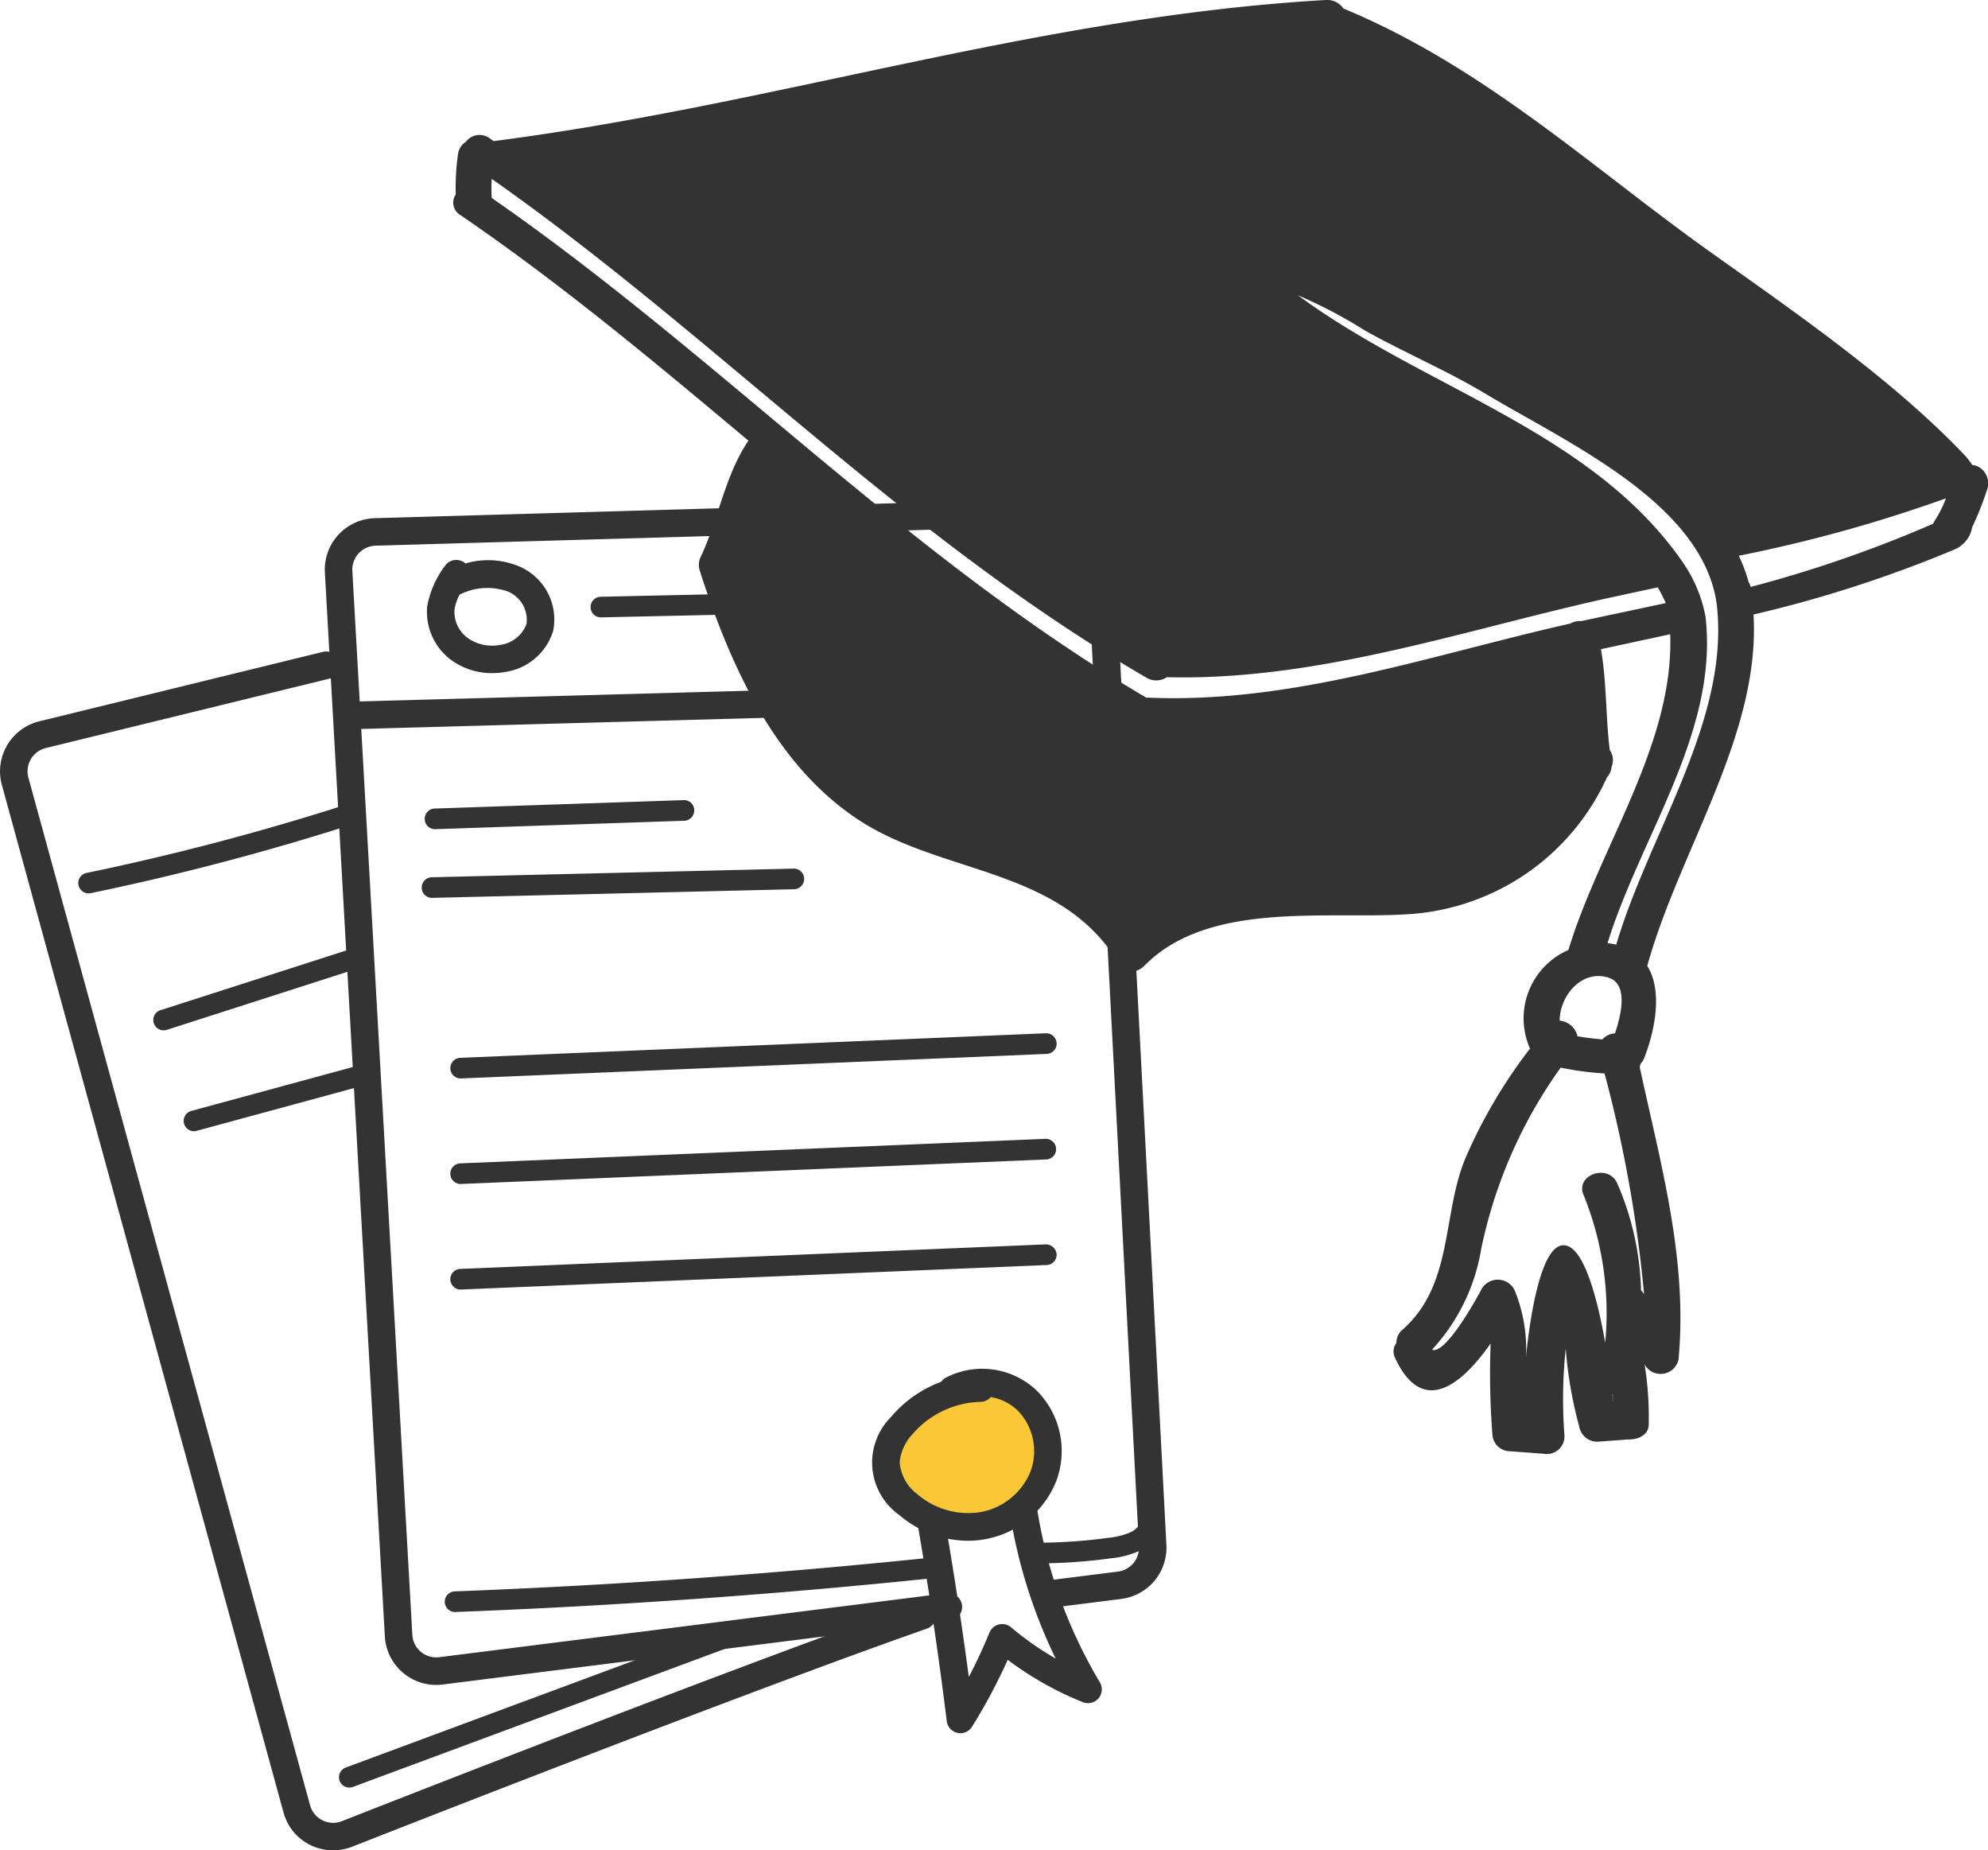 <svg xmlns="http://www.w3.org/2000/svg" width="86.437" height="80.434" viewBox="0 0 86.437 80.434"><g><ellipse cx="42.196" cy="63.152" rx="3.715" ry="2.985" fill="#fac737"></ellipse><g><path d="M85.988,20.274a.729.729,0,0,0-.231-.057,3.515,3.515,0,0,0-.415-.514c-3.143-3.279-7.396-6.197-11.036-8.79C69.228,7.294,64.522,2.902,58.408.369a.852.852,0,0,0-.8-.367C45.096.729,33.694,4.556,21.465,6.134c-.055-.037-.108-.076-.162-.114a.744.744,0,0,0-1.053.151.739.739,0,0,0-.339.547,10.592,10.592,0,0,0-.096,1.737.628.628,0,0,0,.212.9c4.42,3.02,8.468,6.412,12.515,9.801-1.014,1.482-1.301,3.406-2.072,5.044a.785.785,0,0,0-.017.675c.006.025.008.049.017.074,1.334,4.102,3.268,8.329,6.859,10.69,3.514,2.311,8.377,2.078,10.992,5.752a.836.836,0,0,0,1.43.597c2.818-2.88,8.025-1.988,11.626-2.257a10.178,10.178,0,0,0,8.496-5.944.755.755,0,0,0,.195-.444.769.769,0,0,0-.077-.739c-.179-1.432-.129-2.964-.384-4.381.073-.016.147-.033.22-.049.905-.196,1.844-.397,2.793-.603.165,4.779-3.042,9.18-4.428,13.727a3.24,3.24,0,0,0-1.668,4.285,22.153,22.153,0,0,0-2.836,4.83c-.99,2.467-.504,5.449-2.714,7.396a.727.727,0,0,0-.259.57.615.615,0,0,0-.053.661c1.22,2.615,2.959,1.065,4.15-.639a34.378,34.378,0,0,0,.083,4.032.78.78,0,0,0,.667.65q.784.053,1.569.115a.765.765,0,0,0,.889-.81,21.081,21.081,0,0,1,.057-3.768,18.019,18.019,0,0,0,.586,3.391.796.796,0,0,0,.877.656l1.258-.093c.396.015.86-.175.887-.612a14.599,14.599,0,0,0-.178-2.649c.023.036.045.073.07.109a.797.797,0,0,0,1.403-.315c.411-4.344-.777-8.504-1.69-12.737a.685.685,0,0,0,.05-.139A.718.718,0,0,0,71.487,46c.446-1.134.83-2.901.135-4.013,1.402-5.048,4.93-10.056,4.619-15.273A54.763,54.763,0,0,0,84.995,23.88l.031-.019a.663.663,0,0,0,.242-.146,1.245,1.245,0,0,0,.479-.795,12.704,12.704,0,0,0,.633-1.586A.824.824,0,0,0,85.988,20.274Zm-17.192,6.717-.034.007a.89.89,0,0,0-.49.11c-5.971,1.338-12.028,3.493-18.356,3.219-.027-.001-.05.003-.076.003C39.346,24.123,31.264,15.46,21.378,8.604a7.696,7.696,0,0,1,.002-.829C31.2,14.68,39.278,23.322,49.834,29.452a.827.827,0,0,0,.898-.013c6.724.167,13.146-2.139,19.502-3.509.601-.13,1.219-.262,1.843-.397a6.878,6.878,0,0,1,.349.683C71.182,26.485,69.962,26.739,68.796,26.991Zm1.132,15.505c.877.267.57,1.599.29,2.427a.769.769,0,0,0-.547.261c-.363-.028-.724-.076-1.083-.137a.869.869,0,0,0-.774-.677C67.808,43.315,68.751,42.136,69.928,42.495Zm.177,18.113.011.006c.008.118.018.237.022.356C70.129,60.864,70.118,60.742,70.105,60.608Zm1.378-4.356c-.042-.056-.087-.111-.132-.166a12.438,12.438,0,0,0-1.037-4.653c-.404-.879-1.858-.351-1.452.533a13.67,13.67,0,0,1,.931,6.402c-.364-2.072-.997-4.393-1.9-4.228-1.001.184-1.439,3.711-1.546,4.887a6.762,6.762,0,0,0-.491-2.937.812.812,0,0,0-1.445-.041c-.146.29-1.562,2.874-2.149,2.622a8.447,8.447,0,0,0,2.136-4.36,20.726,20.726,0,0,1,3.459-7.902,13.06,13.06,0,0,0,1.907.253A57.519,57.519,0,0,1,71.483,56.252ZM70.272,41.066c-.024-.006-.043-.014-.067-.02a3.088,3.088,0,0,0-.312-.044c1.452-4.679,4.833-9.196,4.263-14.186a6.144,6.144,0,0,0-1.036-2.44c-3.975-5.674-11.181-7.482-16.69-11.542a20.972,20.972,0,0,1,2.906,1.527c1.782.999,3.547,1.729,5.294,2.78,3.478,2.091,9.413,4.728,10.013,9.129C75.222,31.281,71.72,36.179,70.272,41.066Zm13.782-18.3a54.591,54.591,0,0,1-7.935,2.747.738.738,0,0,0-.087-.203,7.223,7.223,0,0,0-.429-1.151,63.32,63.32,0,0,0,9.005-2.496,4.921,4.921,0,0,1-.468.941A1.101,1.101,0,0,0,84.054,22.766Z" fill="#333"></path><g><path d="M18.97,73.245a2.237,2.237,0,0,1-2.237-2.112L14.125,24.888a2.238,2.238,0,0,1,2.171-2.362l29.848-.859a2.234,2.234,0,0,1,2.301,2.12l2.27,43.381a2.247,2.247,0,0,1-1.955,2.338l-2.933.37a.606.606,0,0,1-.669-.519.598.598,0,0,1,.519-.669l2.934-.37a1.045,1.045,0,0,0,.91-1.088l-2.27-43.381a1.036,1.036,0,0,0-1.04-.987h-.031l-29.847.859A1.041,1.041,0,0,0,15.32,24.822L17.928,71.065a1.04,1.04,0,0,0,1.17.975l22.061-2.782a.606.606,0,0,1,.669.519.599.599,0,0,1-.518.669L19.248,73.227A2.222,2.222,0,0,1,18.97,73.245Z" fill="#333"></path><path d="M19.776,70.076a.449.449,0,0,1-.017-.897c6.938-.263,13.962-.763,20.877-1.484a.449.449,0,0,1,.094.892c-6.934.724-13.979,1.225-20.938,1.488Z" fill="#333"></path><path d="M45.117,67.96a.449.449,0,0,1,0-.898,22.731,22.731,0,0,0,3.074-.212,3.239,3.239,0,0,0,.912-.22.935.935,0,0,0,.51-.484.449.449,0,0,1,.842.315,1.811,1.811,0,0,1-.978.986,4.002,4.002,0,0,1-1.165.292,23.564,23.564,0,0,1-3.195.222Z" fill="#333"></path><path d="M15.188,77.707a.449.449,0,0,1-.156-.87l16.676-6.189a.449.449,0,0,1,.312.842L15.345,77.679A.463.463,0,0,1,15.188,77.707Z" fill="#333"></path><path d="M14.482,80.434a2.228,2.228,0,0,1-2.155-1.644L.081,34.122a2.24,2.24,0,0,1,1.626-2.766l12.334-3.019A.598.598,0,1,1,14.326,29.5L1.992,32.518a1.042,1.042,0,0,0-.757,1.287L13.481,78.474a1.042,1.042,0,0,0,1.35.708c.145-.059,16.837-6.63,25.069-9.511A.598.598,0,1,1,40.295,70.8c-8.21,2.874-24.88,9.438-25.047,9.503A2.324,2.324,0,0,1,14.482,80.434Z" fill="#333"></path><path d="M15.686,31.688a.599.599,0,0,1-.017-1.197l32.172-.885h.017a.599.599,0,0,1,.017,1.197L15.703,31.688Z" fill="#333"></path><path d="M18.903,36.045a.449.449,0,0,1-.016-.897l10.833-.366a.437.437,0,0,1,.464.433.448.448,0,0,1-.433.464l-10.833.366Z" fill="#333"></path><path d="M18.77,39.032a.449.449,0,0,1-.011-.897l15.76-.376.011-.001a.449.449,0,0,1,.011.897l-15.76.376Z" fill="#333"></path><path d="M20.02,46.882a.449.449,0,0,1-.019-.897l25.474-1.068a.458.458,0,0,1,.467.43.448.448,0,0,1-.43.467L20.039,46.881Z" fill="#333"></path><path d="M20.02,51.47a.449.449,0,0,1-.019-.897l25.474-1.068a.449.449,0,0,1,.037.896L20.039,51.469Z" fill="#333"></path><path d="M20.02,56.058a.449.449,0,0,1-.019-.897l25.474-1.067a.469.469,0,0,1,.467.43.448.448,0,0,1-.43.467L20.039,56.057Z" fill="#333"></path><path d="M21.401,29.262a2.997,2.997,0,0,1-1.826-.603,2.605,2.605,0,0,1-1-2.305,4.157,4.157,0,0,1,.761-1.74.598.598,0,0,1,.828-.176.572.572,0,0,1,.072.056,3.503,3.503,0,0,1,2.292.109,2.509,2.509,0,0,1,1.523,2.825A2.572,2.572,0,0,1,21.95,29.213,3.06,3.06,0,0,1,21.401,29.262Zm-1.415-3.413a1.899,1.899,0,0,0-.223.645,1.408,1.408,0,0,0,.545,1.22,1.838,1.838,0,0,0,1.432.321,1.421,1.421,0,0,0,1.153-.909,1.337,1.337,0,0,0-.835-1.422A2.662,2.662,0,0,0,19.986,25.849Z" fill="#333"></path><path d="M26.112,26.839a.449.449,0,0,1-.01-.897l13.285-.292.01-.001a.449.449,0,0,1,.01.897l-13.285.292Z" fill="#333"></path><path d="M42.086,66.978A4.612,4.612,0,0,1,39.103,65.86a2.793,2.793,0,0,1-.38-4.243A5.225,5.225,0,0,1,40.917,60.07a.596.596,0,0,1,.198-.177,3.433,3.433,0,0,1,3.968.564,3.72,3.72,0,0,1,.853,3.898,4.112,4.112,0,0,1-3.04,2.544A4.176,4.176,0,0,1,42.086,66.978Zm.992-6.247a.598.598,0,0,1-.442.209,4.04,4.04,0,0,0-2.991,1.44,2.022,2.022,0,0,0-.527,1.183,1.915,1.915,0,0,0,.766,1.389,3.392,3.392,0,0,0,2.784.774,2.9,2.9,0,0,0,2.146-1.782,2.541,2.541,0,0,0-.564-2.628A2.243,2.243,0,0,0,43.078,60.731Z" fill="#333"></path><path d="M41.758,75.344a.577.577,0,0,1-.129-.015.597.597,0,0,1-.465-.511c-.351-2.849-.777-5.731-1.267-8.567a.599.599,0,1,1,1.18-.203c.391,2.267.742,4.563,1.047,6.85.328-.629.629-1.274.897-1.929a.598.598,0,0,1,.412-.353.589.589,0,0,1,.527.124,13.088,13.088,0,0,0,1.94,1.358,22.36,22.36,0,0,1-1.983-6.279.597.597,0,0,1,.498-.684.606.606,0,0,1,.684.498,21.131,21.131,0,0,0,2.723,7.5.599.599,0,0,1-.735.863,14.234,14.234,0,0,1-3.272-1.843,24.744,24.744,0,0,1-1.55,2.908A.598.598,0,0,1,41.758,75.344Z" fill="#333"></path><path d="M3.855,38.836a.449.449,0,0,1-.091-.889,109.895,109.895,0,0,0,11.184-2.937.449.449,0,1,1,.273.856,110.868,110.868,0,0,1-11.275,2.96A.418.418,0,0,1,3.855,38.836Z" fill="#333"></path><path d="M7.117,44.79a.449.449,0,0,1-.138-.877l8.173-2.626a.445.445,0,0,1,.565.289.45.45,0,0,1-.289.565l-8.173,2.627A.456.456,0,0,1,7.117,44.79Z" fill="#333"></path><path d="M8.434,49.175a.449.449,0,0,1-.117-.882l7.053-1.916a.448.448,0,0,1,.234.865l-7.053,1.916A.442.442,0,0,1,8.434,49.175Z" fill="#333"></path></g></g></g></svg>